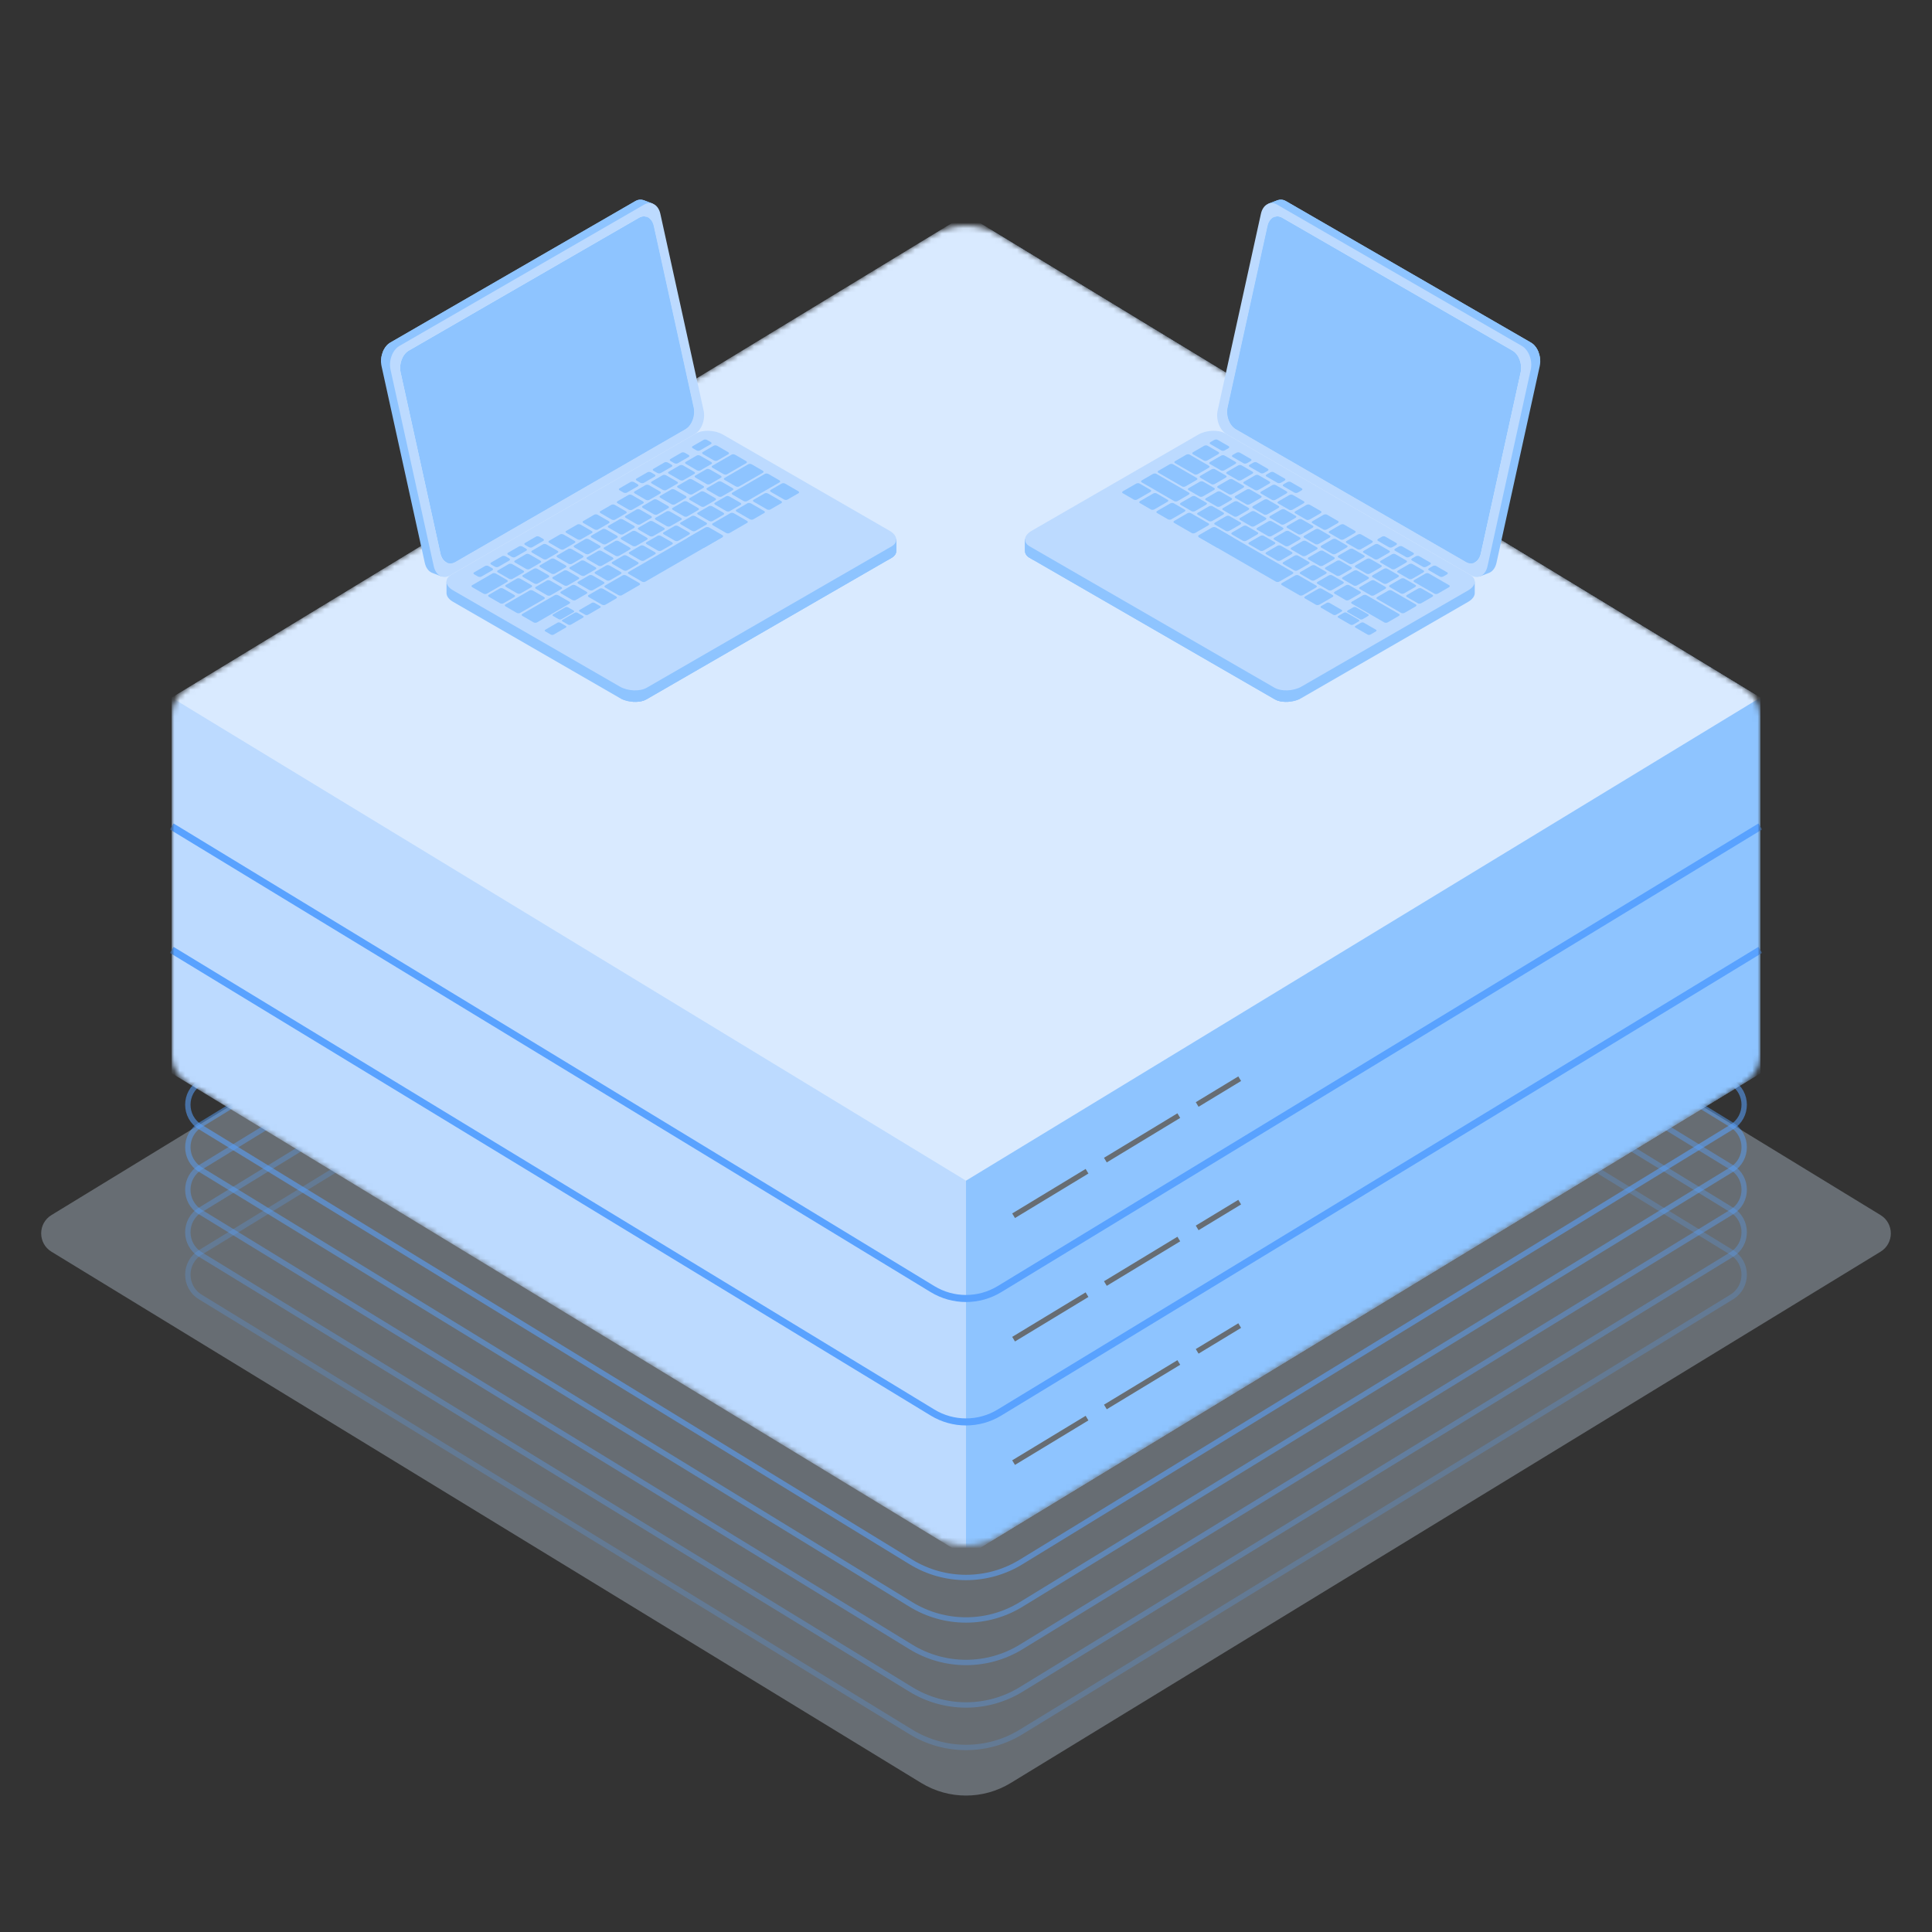 <svg width="360" height="360" viewBox="0 0 360 360" fill="none" xmlns="http://www.w3.org/2000/svg">
<rect x="0" y="0" width="360" height="360" fill="#333333" stroke="none"/>
<path d="M180 122.324L350.411 226.41C352.965 227.97 352.965 231.678 350.411 233.237L188.34 332.23C183.22 335.357 176.78 335.357 171.66 332.23L9.589 233.237C7.035 231.678 7.035 227.97 9.589 226.41L180 122.324Z" fill="#676D73"/>
<path opacity="0.56" d="M292.27 183.086L322.671 201.694C325.783 203.599 325.783 208.102 322.671 210.007L190.268 291.05C183.971 294.904 176.033 294.904 169.737 291.05L37.334 210.007C34.222 208.102 34.222 203.599 37.334 201.694L69.642 181.918" stroke="#59A2FF"/>
<path opacity="0.48" d="M292.27 191.004L322.671 209.612C325.783 211.517 325.783 216.02 322.671 217.925L190.268 298.968C183.971 302.822 176.033 302.822 169.737 298.968L37.334 217.925C34.222 216.02 34.222 211.517 37.334 209.612L69.642 189.836" stroke="#59A2FF"/>
<path opacity="0.4" d="M292.27 198.922L322.671 217.53C325.783 219.435 325.783 223.939 322.671 225.843L190.268 306.887C183.971 310.74 176.033 310.74 169.737 306.887L37.334 225.843C34.222 223.939 34.222 219.435 37.334 217.53L69.642 197.755" stroke="#59A2FF"/>
<path opacity="0.32" d="M292.27 206.84L322.671 225.449C325.783 227.353 325.783 231.857 322.671 233.762L190.268 314.805C183.971 318.659 176.033 318.659 169.737 314.805L37.334 233.762C34.222 231.857 34.222 227.353 37.334 225.449L69.642 205.673" stroke="#59A2FF"/>
<path opacity="0.24" d="M292.27 214.758L322.671 233.367C325.783 235.272 325.783 239.775 322.671 241.68L190.268 322.723C183.971 326.577 176.033 326.577 169.737 322.723L37.334 241.68C34.222 239.775 34.222 235.272 37.334 233.367L69.642 213.591" stroke="#59A2FF"/>
<mask id="mask0_12318_14027" style="mask-type:alpha" maskUnits="userSpaceOnUse" x="32" y="42" width="296" height="246">
<path d="M328 133.374C328 131.279 326.907 129.336 325.117 128.247L186.235 43.791C182.405 41.462 177.595 41.462 173.765 43.791L34.883 128.247C33.093 129.336 32 131.279 32 133.374V196.626C32 198.721 33.093 200.664 34.883 201.753L173.765 286.208C177.595 288.538 182.405 288.538 186.235 286.208L325.117 201.753C326.907 200.664 328 198.721 328 196.626V133.374Z" fill="#BCDAFF"/>
</mask>
<g mask="url(#mask0_12318_14027)">
<path d="M328 130L180 40L32 130V200L180 290L328 200V130Z" fill="#BCDAFF"/>
<path d="M328 130L180 40V290L328 200V130Z" fill="#8EC4FF"/>
<path d="M188.867 249.535L231 224" stroke="#676D73" stroke-dasharray="16 4"/>
<path d="M188.867 226.535L231 201" stroke="#676D73" stroke-dasharray="16 4"/>
<path d="M188.867 272.535L231 247" stroke="#676D73" stroke-dasharray="16 4"/>
<path d="M328 154L186.235 240.208C182.405 242.538 177.595 242.538 173.765 240.208L32 154" stroke="#59A2FF" stroke-width="1.314"/>
<path d="M328 177L186.235 263.208C182.405 265.538 177.595 265.538 173.765 263.208L32 177" stroke="#59A2FF" stroke-width="1.314"/>
<path d="M180 40L328 130L180 220L32 130L180 40Z" fill="#D9EAFF"/>
</g>
<path d="M285.242 63.815L239.634 37.483C239.105 37.178 238.566 37.131 238.089 37.294L238.092 37.289L238.009 37.32C238.002 37.323 237.996 37.325 237.989 37.328L236.34 37.958L237.82 38.682C237.813 38.71 237.805 38.735 237.799 38.763L229.74 75.411C229.369 77.103 230.113 79.079 231.404 79.823L275.914 105.522L275.755 107.408L277.557 106.71C278.162 106.428 278.647 105.787 278.847 104.875L286.905 68.228C287.277 66.535 286.532 64.56 285.243 63.815H285.242Z" fill="#8EC4FF"/>
<path d="M285.242 63.815L239.634 37.483C239.105 37.178 238.567 37.131 238.089 37.294L238.092 37.289L238.009 37.32C238.002 37.323 237.996 37.325 237.989 37.328L236.341 37.958L237.82 38.682C237.813 38.71 237.805 38.735 237.799 38.763L232.273 63.882L254.589 81.267L286.683 65.632C286.381 64.849 285.878 64.182 285.243 63.815H285.242Z" fill="#8EC4FF"/>
<path d="M283.524 69.013L286.996 67.535C287.059 66.191 286.503 64.801 285.589 64.059L280.094 66.37L283.524 69.013Z" fill="#8EC4FF"/>
<path d="M274.166 107.23L228.558 80.898C227.268 80.153 226.523 78.177 226.894 76.486L234.953 39.838C235.325 38.145 236.672 37.378 237.963 38.123L283.571 64.455C284.86 65.2 285.606 67.176 285.234 68.868L277.175 105.515C276.804 107.208 275.456 107.975 274.166 107.23Z" fill="#BCDAFF"/>
<path d="M273.177 104.714L230.283 79.962C229.103 79.28 228.421 77.472 228.761 75.924L236.189 42.148C236.529 40.599 237.762 39.896 238.943 40.578L281.836 65.33C283.017 66.012 283.698 67.82 283.358 69.368L275.931 103.144C275.59 104.693 274.357 105.396 273.177 104.714Z" fill="white"/>
<path d="M273.177 104.714L230.283 79.962C229.103 79.28 228.421 77.472 228.761 75.924L236.189 42.148C236.529 40.599 237.762 39.896 238.943 40.578L281.836 65.33C283.017 66.012 283.698 67.82 283.358 69.368L275.931 103.144C275.59 104.693 274.357 105.396 273.177 104.714Z" fill="#8EC4FF"/>
<path d="M273.55 104.562L230.657 79.81C229.476 79.129 228.796 77.321 229.135 75.772L236.562 41.996C236.734 41.212 237.136 40.648 237.643 40.367C236.963 40.542 236.401 41.179 236.189 42.148L228.761 75.924C228.421 77.472 229.103 79.281 230.283 79.962L273.177 104.714C273.759 105.05 274.354 105.047 274.849 104.773C274.442 104.879 273.993 104.818 273.55 104.562Z" fill="#8EC4FF"/>
<path d="M274.798 108.376L268.563 107.553L228.32 84.319C227.03 83.573 224.776 83.667 223.287 84.528L194.77 100.985L191 100.487V102.626H191.004C190.98 103.121 191.261 103.597 191.87 103.948L237.478 130.28C238.767 131.025 241.021 130.931 242.511 130.071L273.567 112.147C274.405 111.663 274.822 111.04 274.798 110.454V108.376Z" fill="#8EC4FF"/>
<path d="M244.56 93.695L241.701 92.044H210.267L194.77 100.986L191 100.488V102.627H191.004C190.98 103.122 191.261 103.598 191.87 103.949L237.478 130.281C238.159 130.675 239.111 130.831 240.075 130.768L244.56 93.696V93.695Z" fill="#8EC4FF"/>
<path d="M192.672 100.708L191 100.487V102.626H191.004C190.98 103.121 191.261 103.597 191.87 103.948L192.674 104.412V100.708H192.672Z" fill="#8EC4FF"/>
<path d="M237.938 130.493C239.161 130.957 240.909 130.856 242.215 130.227V125.456H237.938V130.493Z" fill="#8EC4FF"/>
<path d="M237.479 128.143L191.871 101.811C190.581 101.066 190.743 99.765 192.232 98.906L223.288 80.982C224.777 80.121 227.031 80.028 228.321 80.773L273.929 107.104C275.219 107.85 275.057 109.151 273.568 110.01L242.512 127.934C241.023 128.794 238.769 128.887 237.479 128.143Z" fill="#BCDAFF"/>
<path d="M211.271 93.094L209.208 91.902C209.042 91.806 209.062 91.64 209.254 91.529L211.69 90.123C211.881 90.013 212.171 90.001 212.337 90.097L214.4 91.288C214.566 91.384 214.545 91.551 214.353 91.662L211.917 93.068C211.727 93.178 211.437 93.19 211.271 93.095V93.094Z" fill="#8EC4FF"/>
<path d="M214.458 94.934L212.395 93.743C212.229 93.647 212.25 93.48 212.441 93.369L214.877 91.963C215.068 91.853 215.358 91.841 215.524 91.937L217.587 93.128C217.753 93.224 217.732 93.391 217.541 93.502L215.105 94.908C214.914 95.018 214.624 95.03 214.458 94.935V94.934Z" fill="#8EC4FF"/>
<path d="M217.646 96.774L215.582 95.582C215.417 95.487 215.438 95.32 215.629 95.209L218.065 93.803C218.256 93.693 218.546 93.681 218.711 93.777L220.775 94.968C220.94 95.064 220.919 95.231 220.728 95.342L218.292 96.748C218.101 96.858 217.811 96.87 217.646 96.775V96.774Z" fill="#8EC4FF"/>
<path d="M222.05 95.254L219.987 94.063C219.821 93.967 219.842 93.8 220.033 93.689L222.077 92.508C222.268 92.398 222.558 92.386 222.724 92.481L224.787 93.673C224.953 93.769 224.931 93.935 224.741 94.046L222.696 95.226C222.506 95.336 222.216 95.348 222.05 95.253V95.254Z" fill="#8EC4FF"/>
<path d="M225.239 97.094L223.176 95.903C223.01 95.807 223.032 95.64 223.223 95.529L225.267 94.348C225.458 94.238 225.747 94.226 225.913 94.321L227.976 95.513C228.142 95.609 228.121 95.775 227.93 95.886L225.886 97.066C225.695 97.176 225.405 97.188 225.239 97.094V97.094Z" fill="#8EC4FF"/>
<path d="M228.425 98.934L226.362 97.743C226.196 97.647 226.217 97.48 226.408 97.369L228.452 96.188C228.643 96.078 228.933 96.066 229.099 96.161L231.162 97.353C231.328 97.449 231.306 97.615 231.116 97.726L229.071 98.906C228.881 99.016 228.591 99.028 228.425 98.933V98.934Z" fill="#8EC4FF"/>
<path d="M231.612 100.774L229.549 99.582C229.383 99.486 229.404 99.319 229.595 99.208L231.64 98.028C231.83 97.918 232.12 97.905 232.286 98L234.349 99.192C234.515 99.288 234.495 99.455 234.303 99.565L232.258 100.745C232.067 100.856 231.777 100.868 231.611 100.773L231.612 100.774Z" fill="#8EC4FF"/>
<path d="M234.798 102.614L232.735 101.422C232.569 101.326 232.59 101.159 232.781 101.048L234.825 99.868C235.016 99.758 235.306 99.746 235.472 99.84L237.535 101.032C237.701 101.128 237.68 101.295 237.489 101.405L235.444 102.586C235.254 102.696 234.964 102.708 234.798 102.613V102.614Z" fill="#8EC4FF"/>
<path d="M237.988 104.454L235.924 103.263C235.759 103.167 235.78 103 235.971 102.89L238.015 101.709C238.206 101.599 238.496 101.587 238.661 101.682L240.725 102.874C240.89 102.97 240.869 103.136 240.678 103.247L238.634 104.427C238.443 104.537 238.153 104.549 237.988 104.454Z" fill="#8EC4FF"/>
<path d="M241.175 106.294L239.112 105.102C238.946 105.006 238.967 104.839 239.158 104.729L241.202 103.548C241.393 103.438 241.683 103.426 241.849 103.521L243.912 104.713C244.078 104.809 244.056 104.976 243.866 105.086L241.821 106.266C241.631 106.376 241.341 106.389 241.175 106.294Z" fill="#8EC4FF"/>
<path d="M244.361 108.134L242.297 106.942C242.132 106.846 242.153 106.679 242.344 106.569L244.388 105.389C244.579 105.279 244.869 105.267 245.034 105.361L247.098 106.553C247.263 106.649 247.242 106.816 247.051 106.926L245.007 108.107C244.816 108.217 244.526 108.229 244.361 108.134Z" fill="#8EC4FF"/>
<path d="M247.55 109.974L245.487 108.782C245.321 108.686 245.342 108.519 245.533 108.409L247.578 107.229C247.769 107.119 248.059 107.106 248.225 107.201L250.288 108.393C250.454 108.489 250.432 108.656 250.242 108.767L248.196 109.948C248.006 110.058 247.716 110.07 247.55 109.975V109.974Z" fill="#8EC4FF"/>
<path d="M250.736 111.814L248.673 110.622C248.507 110.526 248.527 110.359 248.719 110.249L250.763 109.069C250.954 108.959 251.244 108.946 251.41 109.041L253.473 110.233C253.639 110.329 253.617 110.496 253.426 110.607L251.382 111.787C251.191 111.898 250.902 111.91 250.736 111.815V111.814Z" fill="#8EC4FF"/>
<path d="M226.743 94.384L224.68 93.192C224.514 93.096 224.536 92.929 224.726 92.819L226.771 91.639C226.962 91.529 227.251 91.516 227.417 91.611L229.48 92.803C229.646 92.899 229.625 93.066 229.434 93.177L227.39 94.358C227.199 94.468 226.909 94.48 226.743 94.384Z" fill="#8EC4FF"/>
<path d="M223.517 92.516L221.453 91.325C221.288 91.229 221.309 91.062 221.5 90.951L223.544 89.77C223.735 89.66 224.025 89.648 224.19 89.743L226.254 90.935C226.419 91.031 226.398 91.197 226.207 91.308L224.163 92.488C223.972 92.598 223.682 92.61 223.517 92.515V92.516Z" fill="#8EC4FF"/>
<path d="M220.274 90.646L215.83 88.08C215.665 87.984 215.686 87.817 215.877 87.707L217.921 86.527C218.112 86.417 218.402 86.404 218.567 86.499L223.012 89.066C223.178 89.162 223.157 89.328 222.966 89.438L220.922 90.619C220.731 90.729 220.441 90.741 220.275 90.646H220.274Z" fill="#8EC4FF"/>
<path d="M222.539 88.371L218.932 86.289C218.766 86.193 218.788 86.026 218.978 85.916L221.023 84.736C221.213 84.626 221.503 84.613 221.669 84.708L225.276 86.791C225.441 86.887 225.42 87.053 225.229 87.165L223.185 88.345C222.994 88.455 222.704 88.468 222.539 88.373V88.371Z" fill="#8EC4FF"/>
<path d="M229.931 96.223L227.868 95.031C227.702 94.935 227.723 94.769 227.914 94.659L229.958 93.478C230.149 93.368 230.439 93.356 230.605 93.451L232.668 94.642C232.834 94.738 232.812 94.905 232.621 95.016L230.577 96.197C230.386 96.307 230.097 96.319 229.931 96.223Z" fill="#8EC4FF"/>
<path d="M233.122 98.063L231.059 96.871C230.893 96.775 230.915 96.609 231.105 96.499L233.15 95.318C233.34 95.208 233.63 95.196 233.796 95.292L235.859 96.483C236.025 96.579 236.004 96.746 235.813 96.857L233.769 98.038C233.578 98.148 233.288 98.16 233.122 98.064V98.063Z" fill="#8EC4FF"/>
<path d="M236.306 99.903L234.243 98.712C234.077 98.616 234.098 98.449 234.289 98.339L236.333 97.158C236.524 97.048 236.814 97.036 236.98 97.132L239.043 98.324C239.209 98.42 239.187 98.586 238.996 98.698L236.952 99.878C236.761 99.988 236.472 100 236.306 99.904V99.903Z" fill="#8EC4FF"/>
<path d="M239.493 101.744L237.43 100.552C237.264 100.456 237.286 100.289 237.476 100.178L239.521 98.997C239.712 98.887 240.001 98.875 240.167 98.971L242.23 100.163C242.396 100.259 242.375 100.426 242.184 100.536L240.14 101.716C239.949 101.826 239.659 101.838 239.493 101.743V101.744Z" fill="#8EC4FF"/>
<path d="M242.679 103.582L240.616 102.391C240.45 102.295 240.471 102.128 240.662 102.017L242.706 100.836C242.897 100.726 243.187 100.714 243.353 100.81L245.416 102.002C245.582 102.098 245.56 102.264 245.369 102.374L243.324 103.555C243.133 103.665 242.844 103.677 242.678 103.581L242.679 103.582Z" fill="#8EC4FF"/>
<path d="M245.868 105.423L243.805 104.231C243.639 104.135 243.661 103.968 243.851 103.857L245.896 102.677C246.087 102.567 246.376 102.554 246.542 102.65L248.605 103.842C248.771 103.938 248.75 104.105 248.559 104.215L246.515 105.395C246.324 105.506 246.034 105.518 245.868 105.422V105.423Z" fill="#8EC4FF"/>
<path d="M249.056 107.263L246.993 106.071C246.827 105.975 246.847 105.808 247.039 105.697L249.084 104.517C249.274 104.407 249.564 104.394 249.73 104.49L251.793 105.682C251.959 105.778 251.938 105.945 251.747 106.055L249.703 107.235C249.512 107.346 249.222 107.358 249.056 107.263Z" fill="#8EC4FF"/>
<path d="M252.241 109.102L250.178 107.91C250.012 107.814 250.034 107.648 250.225 107.537L252.269 106.356C252.46 106.246 252.749 106.234 252.915 106.329L254.978 107.52C255.144 107.616 255.123 107.783 254.932 107.893L252.888 109.074C252.697 109.184 252.407 109.196 252.241 109.101V109.102Z" fill="#8EC4FF"/>
<path d="M255.431 110.942L253.368 109.75C253.202 109.654 253.223 109.488 253.414 109.377L255.458 108.196C255.649 108.086 255.939 108.074 256.105 108.169L258.168 109.361C258.334 109.457 258.312 109.623 258.121 109.733L256.077 110.914C255.886 111.024 255.597 111.036 255.431 110.941V110.942Z" fill="#8EC4FF"/>
<path d="M261.091 114.213L256.588 111.613C256.423 111.518 256.444 111.351 256.635 111.24L258.679 110.059C258.87 109.949 259.16 109.937 259.325 110.032L263.828 112.631C263.993 112.727 263.972 112.894 263.781 113.004L261.737 114.185C261.546 114.295 261.256 114.307 261.091 114.212V114.213Z" fill="#8EC4FF"/>
<path d="M267.297 110.631L263.497 108.437C263.331 108.341 263.351 108.175 263.543 108.064L265.587 106.883C265.778 106.773 266.068 106.761 266.234 106.856L270.034 109.049C270.2 109.145 270.179 109.312 269.988 109.422L267.944 110.603C267.753 110.713 267.463 110.725 267.297 110.63V110.631Z" fill="#8EC4FF"/>
<path d="M235.517 95.863L233.453 94.672C233.288 94.576 233.309 94.409 233.5 94.299L235.544 93.118C235.735 93.008 236.025 92.996 236.19 93.091L238.254 94.283C238.419 94.379 238.398 94.545 238.207 94.656L236.163 95.837C235.972 95.947 235.682 95.959 235.517 95.863Z" fill="#8EC4FF"/>
<path d="M232.245 93.978L230.182 92.786C230.016 92.69 230.038 92.524 230.228 92.413L232.274 91.233C232.465 91.123 232.754 91.111 232.92 91.206L234.983 92.397C235.149 92.493 235.128 92.66 234.937 92.771L232.893 93.952C232.702 94.062 232.412 94.074 232.246 93.979L232.245 93.978Z" fill="#8EC4FF"/>
<path d="M228.982 92.092L226.918 90.9C226.753 90.804 226.774 90.638 226.965 90.528L229.009 89.347C229.2 89.237 229.49 89.225 229.655 89.32L231.719 90.511C231.884 90.607 231.863 90.774 231.672 90.884L229.628 92.065C229.437 92.175 229.147 92.187 228.982 92.092Z" fill="#8EC4FF"/>
<path d="M225.716 90.207L223.653 89.015C223.487 88.919 223.508 88.752 223.699 88.641L225.744 87.461C225.935 87.351 226.224 87.338 226.39 87.433L228.453 88.625C228.619 88.721 228.598 88.888 228.407 88.998L226.363 90.178C226.172 90.289 225.882 90.301 225.716 90.206V90.207Z" fill="#8EC4FF"/>
<path d="M238.707 97.704L236.643 96.512C236.478 96.416 236.499 96.249 236.69 96.139L238.734 94.959C238.925 94.848 239.215 94.836 239.38 94.932L241.444 96.124C241.609 96.22 241.588 96.387 241.397 96.498L239.353 97.678C239.162 97.788 238.872 97.8 238.707 97.705V97.704Z" fill="#8EC4FF"/>
<path d="M241.892 99.543L239.828 98.351C239.663 98.255 239.684 98.088 239.875 97.978L241.919 96.798C242.11 96.688 242.4 96.675 242.565 96.771L244.629 97.963C244.794 98.059 244.774 98.226 244.582 98.337L242.538 99.517C242.347 99.628 242.057 99.64 241.892 99.544V99.543Z" fill="#8EC4FF"/>
<path d="M245.07 101.383L243.006 100.191C242.841 100.095 242.862 99.929 243.053 99.817L245.098 98.637C245.289 98.527 245.579 98.515 245.744 98.611L247.808 99.802C247.973 99.898 247.952 100.065 247.761 100.175L245.716 101.356C245.525 101.466 245.235 101.478 245.07 101.382V101.383Z" fill="#8EC4FF"/>
<path d="M248.259 103.223L246.196 102.031C246.03 101.935 246.051 101.769 246.242 101.658L248.286 100.477C248.477 100.367 248.767 100.355 248.933 100.451L250.996 101.643C251.162 101.738 251.14 101.905 250.95 102.015L248.905 103.196C248.714 103.306 248.425 103.318 248.259 103.222V103.223Z" fill="#8EC4FF"/>
<path d="M251.447 105.063L249.383 103.871C249.218 103.775 249.239 103.609 249.43 103.498L251.474 102.317C251.665 102.207 251.955 102.195 252.12 102.291L254.184 103.483C254.349 103.578 254.328 103.745 254.137 103.855L252.093 105.036C251.902 105.146 251.612 105.158 251.447 105.062V105.063Z" fill="#8EC4FF"/>
<path d="M254.632 106.902L252.569 105.711C252.403 105.615 252.424 105.448 252.615 105.337L254.659 104.156C254.85 104.046 255.14 104.034 255.306 104.13L257.369 105.322C257.535 105.418 257.513 105.584 257.323 105.694L255.278 106.875C255.088 106.985 254.798 106.997 254.632 106.902Z" fill="#8EC4FF"/>
<path d="M257.822 108.742L255.758 107.551C255.593 107.455 255.614 107.288 255.805 107.177L257.849 105.996C258.04 105.886 258.33 105.874 258.495 105.969L260.559 107.161C260.724 107.257 260.703 107.423 260.512 107.534L258.468 108.714C258.277 108.824 257.987 108.836 257.822 108.741V108.742Z" fill="#8EC4FF"/>
<path d="M261.009 110.583L258.946 109.391C258.78 109.295 258.801 109.128 258.992 109.017L261.038 107.836C261.229 107.726 261.518 107.714 261.684 107.809L263.747 109.001C263.913 109.097 263.892 109.264 263.701 109.374L261.657 110.554C261.466 110.664 261.176 110.676 261.01 110.582L261.009 110.583Z" fill="#8EC4FF"/>
<path d="M264.195 112.422L262.131 111.23C261.966 111.134 261.987 110.967 262.178 110.856L264.222 109.676C264.413 109.566 264.703 109.553 264.868 109.648L266.932 110.84C267.097 110.936 267.076 111.103 266.885 111.213L264.841 112.394C264.65 112.504 264.36 112.516 264.195 112.421V112.422Z" fill="#8EC4FF"/>
<path d="M233.841 91.312L231.778 90.121C231.612 90.025 231.633 89.858 231.824 89.747L233.868 88.566C234.059 88.456 234.349 88.444 234.515 88.539L236.578 89.731C236.744 89.827 236.722 89.993 236.532 90.104L234.487 91.284C234.297 91.394 234.007 91.406 233.841 91.311V91.312Z" fill="#8EC4FF"/>
<path d="M230.667 89.481L228.604 88.29C228.438 88.194 228.459 88.027 228.65 87.916L230.694 86.735C230.885 86.625 231.175 86.613 231.341 86.709L233.404 87.901C233.57 87.997 233.549 88.163 233.358 88.273L231.314 89.454C231.123 89.564 230.833 89.576 230.667 89.481Z" fill="#8EC4FF"/>
<path d="M227.5 87.651L225.436 86.46C225.271 86.364 225.291 86.197 225.483 86.087L227.528 84.906C227.719 84.796 228.009 84.784 228.174 84.88L230.238 86.072C230.403 86.168 230.382 86.334 230.191 86.445L228.146 87.626C227.955 87.736 227.665 87.748 227.5 87.652V87.651Z" fill="#8EC4FF"/>
<path d="M224.329 85.82L222.266 84.628C222.1 84.532 222.122 84.366 222.312 84.256L224.357 83.075C224.547 82.965 224.837 82.953 225.003 83.048L227.066 84.24C227.232 84.335 227.211 84.502 227.02 84.613L224.976 85.794C224.785 85.904 224.495 85.916 224.329 85.821V85.82Z" fill="#8EC4FF"/>
<path d="M227.583 83.938L225.52 82.746C225.354 82.65 225.375 82.483 225.566 82.373L226.242 81.984C226.433 81.873 226.723 81.861 226.888 81.957L228.952 83.149C229.117 83.245 229.096 83.412 228.905 83.523L228.23 83.912C228.039 84.023 227.749 84.035 227.583 83.94V83.938Z" fill="#8EC4FF"/>
<path d="M231.722 86.327L229.659 85.135C229.493 85.04 229.514 84.873 229.705 84.763L230.381 84.373C230.572 84.263 230.861 84.251 231.027 84.347L233.09 85.538C233.256 85.634 233.235 85.801 233.044 85.912L232.368 86.302C232.177 86.412 231.888 86.424 231.722 86.329V86.327Z" fill="#8EC4FF"/>
<path d="M234.886 88.15L232.823 86.959C232.657 86.863 232.678 86.696 232.869 86.586L233.545 86.196C233.736 86.086 234.025 86.074 234.191 86.169L236.254 87.361C236.42 87.457 236.399 87.623 236.208 87.733L235.532 88.123C235.341 88.233 235.052 88.245 234.886 88.149V88.15Z" fill="#8EC4FF"/>
<path d="M238.038 89.973L235.975 88.781C235.809 88.686 235.831 88.519 236.021 88.409L236.697 88.019C236.888 87.909 237.178 87.897 237.343 87.993L239.407 89.184C239.572 89.28 239.551 89.447 239.36 89.558L238.685 89.948C238.494 90.058 238.204 90.07 238.038 89.975V89.973Z" fill="#8EC4FF"/>
<path d="M241.201 91.796L239.137 90.604C238.972 90.508 238.992 90.342 239.184 90.231L239.86 89.841C240.05 89.731 240.34 89.719 240.506 89.814L242.569 91.005C242.735 91.101 242.714 91.268 242.523 91.378L241.847 91.768C241.656 91.878 241.366 91.89 241.201 91.794V91.796Z" fill="#8EC4FF"/>
<path d="M258.823 101.975L256.76 100.783C256.594 100.687 256.616 100.52 256.807 100.409L257.482 100.019C257.673 99.909 257.963 99.897 258.129 99.992L260.192 101.184C260.358 101.28 260.336 101.447 260.146 101.557L259.47 101.946C259.279 102.057 258.989 102.069 258.823 101.973V101.975Z" fill="#8EC4FF"/>
<path d="M261.988 103.798L259.924 102.606C259.759 102.51 259.78 102.343 259.971 102.233L260.646 101.843C260.837 101.733 261.127 101.721 261.293 101.817L263.356 103.009C263.522 103.105 263.5 103.271 263.31 103.382L262.634 103.771C262.443 103.881 262.153 103.894 261.988 103.799V103.798Z" fill="#8EC4FF"/>
<path d="M265.14 105.621L263.077 104.429C262.911 104.333 262.932 104.166 263.123 104.055L263.799 103.665C263.99 103.555 264.279 103.543 264.445 103.638L266.508 104.83C266.674 104.926 266.653 105.093 266.462 105.204L265.786 105.593C265.595 105.704 265.306 105.716 265.14 105.621Z" fill="#8EC4FF"/>
<path d="M268.298 107.444L266.235 106.252C266.069 106.156 266.09 105.989 266.281 105.879L266.957 105.489C267.148 105.379 267.438 105.367 267.603 105.463L269.667 106.655C269.832 106.751 269.811 106.917 269.62 107.028L268.944 107.417C268.754 107.527 268.464 107.54 268.298 107.445V107.444Z" fill="#8EC4FF"/>
<path d="M237.027 93.153L234.963 91.961C234.798 91.865 234.819 91.698 235.01 91.587L237.054 90.407C237.245 90.297 237.535 90.285 237.7 90.379L239.764 91.571C239.929 91.667 239.908 91.834 239.717 91.944L237.673 93.125C237.482 93.235 237.192 93.247 237.027 93.152V93.153Z" fill="#8EC4FF"/>
<path d="M240.214 94.992L238.151 93.8C237.985 93.704 238.006 93.538 238.197 93.428L240.242 92.247C240.433 92.137 240.723 92.125 240.889 92.22L242.952 93.412C243.118 93.507 243.097 93.674 242.906 93.784L240.86 94.965C240.67 95.075 240.38 95.087 240.214 94.992Z" fill="#8EC4FF"/>
<path d="M243.394 96.832L241.33 95.64C241.165 95.544 241.186 95.378 241.377 95.268L243.421 94.087C243.612 93.977 243.902 93.965 244.067 94.06L246.131 95.251C246.296 95.347 246.275 95.514 246.084 95.624L244.04 96.805C243.849 96.915 243.559 96.927 243.394 96.832Z" fill="#8EC4FF"/>
<path d="M246.589 98.672L244.526 97.48C244.36 97.384 244.381 97.218 244.572 97.108L246.616 95.927C246.807 95.817 247.097 95.805 247.263 95.9L249.326 97.091C249.492 97.187 249.471 97.354 249.28 97.465L247.235 98.646C247.045 98.756 246.755 98.768 246.589 98.673V98.672Z" fill="#8EC4FF"/>
<path d="M249.767 100.512L247.704 99.321C247.538 99.225 247.558 99.058 247.75 98.948L249.794 97.767C249.985 97.657 250.275 97.645 250.441 97.74L252.504 98.932C252.67 99.028 252.649 99.195 252.458 99.305L250.414 100.486C250.223 100.596 249.933 100.608 249.767 100.513V100.512Z" fill="#8EC4FF"/>
<path d="M252.956 102.352L250.893 101.16C250.727 101.064 250.748 100.897 250.939 100.787L252.984 99.607C253.174 99.496 253.464 99.484 253.63 99.579L255.693 100.771C255.859 100.867 255.838 101.034 255.647 101.145L253.603 102.325C253.412 102.436 253.122 102.448 252.956 102.353V102.352Z" fill="#8EC4FF"/>
<path d="M256.142 104.192L254.078 103C253.913 102.904 253.934 102.737 254.125 102.627L256.17 101.447C256.361 101.336 256.651 101.324 256.816 101.419L258.88 102.611C259.045 102.707 259.024 102.874 258.833 102.985L256.788 104.165C256.597 104.275 256.307 104.288 256.142 104.193V104.192Z" fill="#8EC4FF"/>
<path d="M259.329 106.032L257.266 104.84C257.1 104.744 257.122 104.577 257.312 104.467L259.357 103.287C259.547 103.177 259.837 103.164 260.003 103.259L262.066 104.451C262.232 104.547 262.211 104.714 262.02 104.825L259.976 106.005C259.785 106.116 259.495 106.128 259.329 106.033V106.032Z" fill="#8EC4FF"/>
<path d="M262.515 107.872L260.452 106.68C260.286 106.584 260.307 106.417 260.498 106.307L262.542 105.127C262.733 105.017 263.023 105.004 263.189 105.099L265.252 106.291C265.418 106.387 265.396 106.554 265.205 106.665L263.161 107.845C262.97 107.956 262.68 107.968 262.515 107.873V107.872Z" fill="#8EC4FF"/>
<path d="M218.808 93.38L212.731 89.871C212.566 89.775 212.586 89.609 212.778 89.499L214.822 88.318C215.013 88.208 215.303 88.196 215.468 88.291L221.545 91.799C221.711 91.895 221.69 92.062 221.499 92.173L219.454 93.354C219.264 93.464 218.974 93.476 218.808 93.38Z" fill="#8EC4FF"/>
<path d="M257.952 115.983L251.875 112.475C251.71 112.379 251.731 112.212 251.922 112.102L253.966 110.921C254.157 110.811 254.447 110.799 254.612 110.894L260.689 114.403C260.855 114.499 260.834 114.665 260.643 114.775L258.598 115.956C258.407 116.066 258.117 116.078 257.951 115.983H257.952Z" fill="#8EC4FF"/>
<path d="M245.21 112.689L243.147 111.498C242.981 111.402 243.002 111.235 243.193 111.124L245.629 109.718C245.82 109.608 246.11 109.596 246.276 109.692L248.339 110.884C248.505 110.979 248.483 111.146 248.293 111.257L245.857 112.663C245.666 112.773 245.376 112.785 245.21 112.69V112.689Z" fill="#8EC4FF"/>
<path d="M222.07 99.328L218.77 97.422C218.604 97.326 218.625 97.159 218.816 97.049L221.252 95.643C221.443 95.533 221.733 95.521 221.899 95.617L225.199 97.523C225.365 97.619 225.344 97.785 225.153 97.897L222.717 99.302C222.526 99.412 222.236 99.425 222.07 99.33V99.328Z" fill="#8EC4FF"/>
<path d="M242.135 110.916L238.834 109.01C238.669 108.914 238.69 108.748 238.881 108.638L241.317 107.232C241.508 107.122 241.798 107.109 241.963 107.205L245.264 109.111C245.429 109.207 245.408 109.374 245.217 109.485L242.781 110.891C242.59 111.001 242.301 111.013 242.135 110.918V110.916Z" fill="#8EC4FF"/>
<path d="M226.664 101.983L223.364 100.077C223.198 99.981 223.219 99.814 223.41 99.704L225.846 98.298C226.037 98.188 226.327 98.176 226.492 98.272L229.793 100.178C229.959 100.274 229.937 100.441 229.747 100.552L227.311 101.957C227.12 102.068 226.83 102.08 226.664 101.985V101.983Z" fill="#8EC4FF"/>
<path d="M226.515 98.283L240.863 106.567C241.041 106.67 241.041 106.836 240.863 106.939L238.38 108.374C238.202 108.477 237.913 108.477 237.735 108.374L223.387 100.09L226.516 98.284L226.515 98.283Z" fill="#8EC4FF"/>
<path d="M254.113 116.025L256.412 117.352C256.547 117.431 256.531 117.568 256.374 117.658L255.378 118.234C255.221 118.325 254.984 118.334 254.848 118.256L252.549 116.929C252.413 116.85 252.43 116.714 252.587 116.623L253.584 116.048C253.741 115.957 253.978 115.948 254.114 116.025H254.113Z" fill="#8EC4FF"/>
<path d="M250.903 114.17L253.202 115.497C253.337 115.576 253.321 115.712 253.163 115.803L252.167 116.379C252.01 116.469 251.773 116.479 251.636 116.401L249.338 115.074C249.202 114.995 249.219 114.859 249.376 114.768L250.373 114.192C250.529 114.101 250.767 114.092 250.903 114.17Z" fill="#8EC4FF"/>
<path d="M247.716 112.33L250.014 113.657C250.15 113.736 250.133 113.872 249.976 113.963L248.979 114.539C248.823 114.629 248.585 114.639 248.449 114.561L246.15 113.234C246.015 113.155 246.031 113.019 246.189 112.928L247.184 112.352C247.341 112.261 247.578 112.252 247.715 112.33H247.716Z" fill="#8EC4FF"/>
<path d="M252.659 113.154L254.957 114.481C255.093 114.56 255.077 114.696 254.919 114.787L253.922 115.363C253.766 115.454 253.528 115.463 253.392 115.385L251.093 114.058C250.958 113.979 250.974 113.843 251.132 113.752L252.129 113.176C252.285 113.085 252.522 113.076 252.659 113.154Z" fill="#8EC4FF"/>
<path d="M72.758 63.815L118.366 37.483C118.895 37.178 119.434 37.131 119.911 37.294L119.908 37.289L119.991 37.32C119.998 37.323 120.004 37.325 120.011 37.328L121.66 37.958L120.18 38.682C120.187 38.71 120.195 38.735 120.201 38.763L128.26 75.411C128.631 77.103 127.887 79.079 126.596 79.823L82.086 105.522L82.245 107.408L80.443 106.71C79.838 106.428 79.353 105.787 79.153 104.875L71.095 68.228C70.723 66.535 71.468 64.56 72.757 63.815H72.758Z" fill="#8EC4FF"/>
<path d="M72.758 63.815L118.366 37.483C118.895 37.178 119.433 37.131 119.911 37.294L119.908 37.289L119.991 37.32C119.998 37.323 120.004 37.325 120.011 37.328L121.659 37.958L120.18 38.682C120.187 38.71 120.195 38.735 120.201 38.763L125.727 63.882L103.411 81.267L71.317 65.632C71.619 64.849 72.122 64.182 72.757 63.815H72.758Z" fill="#8EC4FF"/>
<path d="M74.476 69.013L71.004 67.535C70.941 66.191 71.497 64.801 72.411 64.059L77.906 66.37L74.476 69.013Z" fill="#8EC4FF"/>
<path d="M83.834 107.23L129.442 80.898C130.732 80.153 131.477 78.177 131.106 76.486L123.047 39.838C122.675 38.145 121.328 37.378 120.037 38.123L74.43 64.455C73.14 65.2 72.394 67.176 72.766 68.868L80.825 105.515C81.196 107.208 82.543 107.975 83.834 107.23Z" fill="#BCDAFF"/>
<path d="M84.823 104.714L127.717 79.962C128.897 79.28 129.579 77.472 129.239 75.924L121.811 42.148C121.471 40.599 120.238 39.896 119.057 40.578L76.164 65.33C74.983 66.012 74.302 67.82 74.642 69.368L82.069 103.144C82.41 104.693 83.643 105.396 84.823 104.714Z" fill="white"/>
<path d="M84.823 104.714L127.717 79.962C128.897 79.28 129.579 77.472 129.239 75.924L121.811 42.148C121.471 40.599 120.238 39.896 119.057 40.578L76.164 65.33C74.983 66.012 74.302 67.82 74.642 69.368L82.069 103.144C82.41 104.693 83.643 105.396 84.823 104.714Z" fill="#8EC4FF"/>
<path d="M84.45 104.562L127.343 79.81C128.524 79.129 129.204 77.321 128.865 75.772L121.438 41.996C121.266 41.212 120.864 40.648 120.357 40.367C121.037 40.542 121.599 41.179 121.811 42.148L129.239 75.924C129.579 77.472 128.897 79.281 127.717 79.962L84.823 104.714C84.241 105.05 83.646 105.047 83.151 104.773C83.558 104.879 84.007 104.818 84.45 104.562Z" fill="#8EC4FF"/>
<path d="M83.202 108.376L89.437 107.553L129.68 84.319C130.97 83.573 133.224 83.667 134.713 84.528L163.23 100.985L167 100.487V102.626H166.996C167.02 103.121 166.739 103.597 166.13 103.948L120.522 130.28C119.233 131.025 116.979 130.931 115.489 130.071L84.433 112.147C83.595 111.663 83.178 111.04 83.202 110.454V108.376Z" fill="#8EC4FF"/>
<path d="M113.44 93.695L116.299 92.044H147.733L163.23 100.986L167 100.488V102.627H166.996C167.02 103.122 166.739 103.598 166.13 103.949L120.522 130.281C119.841 130.675 118.889 130.831 117.925 130.768L113.44 93.696V93.695Z" fill="#8EC4FF"/>
<path d="M165.328 100.708L167 100.487V102.626H166.996C167.02 103.121 166.739 103.597 166.13 103.948L165.326 104.412V100.708H165.328Z" fill="#8EC4FF"/>
<path d="M120.062 130.493C118.839 130.957 117.091 130.856 115.785 130.227V125.456H120.062V130.493Z" fill="#8EC4FF"/>
<path d="M120.521 128.143L166.129 101.811C167.419 101.066 167.257 99.765 165.768 98.906L134.712 80.982C133.223 80.121 130.969 80.028 129.679 80.773L84.071 107.104C82.781 107.85 82.943 109.151 84.432 110.01L115.488 127.934C116.977 128.794 119.231 128.887 120.521 128.143Z" fill="#BCDAFF"/>
<path d="M146.729 93.094L148.792 91.902C148.958 91.806 148.938 91.64 148.746 91.529L146.31 90.123C146.119 90.013 145.829 90.001 145.663 90.097L143.6 91.288C143.434 91.384 143.455 91.551 143.647 91.662L146.083 93.068C146.273 93.178 146.563 93.19 146.729 93.095V93.094Z" fill="#8EC4FF"/>
<path d="M143.542 94.934L145.605 93.743C145.771 93.647 145.75 93.48 145.559 93.369L143.123 91.963C142.932 91.853 142.642 91.841 142.476 91.937L140.413 93.128C140.247 93.224 140.268 93.391 140.459 93.502L142.895 94.908C143.086 95.018 143.376 95.03 143.542 94.935V94.934Z" fill="#8EC4FF"/>
<path d="M140.354 96.774L142.418 95.582C142.583 95.487 142.562 95.32 142.371 95.209L139.935 93.803C139.744 93.693 139.454 93.681 139.289 93.777L137.225 94.968C137.06 95.064 137.081 95.231 137.272 95.342L139.708 96.748C139.899 96.858 140.189 96.87 140.354 96.775V96.774Z" fill="#8EC4FF"/>
<path d="M135.95 95.254L138.013 94.063C138.179 93.967 138.158 93.8 137.967 93.689L135.923 92.508C135.732 92.398 135.442 92.386 135.276 92.481L133.213 93.673C133.047 93.769 133.069 93.935 133.259 94.046L135.304 95.226C135.494 95.336 135.784 95.348 135.95 95.253V95.254Z" fill="#8EC4FF"/>
<path d="M132.761 97.094L134.824 95.903C134.99 95.807 134.968 95.64 134.777 95.529L132.733 94.348C132.542 94.238 132.253 94.226 132.087 94.321L130.024 95.513C129.858 95.609 129.879 95.775 130.07 95.886L132.114 97.066C132.305 97.176 132.595 97.188 132.761 97.094V97.094Z" fill="#8EC4FF"/>
<path d="M129.575 98.934L131.638 97.743C131.804 97.647 131.783 97.48 131.592 97.369L129.548 96.188C129.357 96.078 129.067 96.066 128.901 96.161L126.838 97.353C126.672 97.449 126.694 97.615 126.884 97.726L128.929 98.906C129.119 99.016 129.409 99.028 129.575 98.933V98.934Z" fill="#8EC4FF"/>
<path d="M126.388 100.774L128.451 99.582C128.617 99.486 128.596 99.319 128.405 99.208L126.36 98.028C126.17 97.918 125.88 97.905 125.714 98L123.651 99.192C123.485 99.288 123.505 99.455 123.697 99.565L125.742 100.745C125.933 100.856 126.223 100.868 126.389 100.773L126.388 100.774Z" fill="#8EC4FF"/>
<path d="M123.202 102.614L125.265 101.422C125.431 101.326 125.41 101.159 125.219 101.048L123.175 99.868C122.984 99.758 122.694 99.746 122.528 99.84L120.465 101.032C120.299 101.128 120.32 101.295 120.511 101.405L122.556 102.586C122.746 102.696 123.036 102.708 123.202 102.613V102.614Z" fill="#8EC4FF"/>
<path d="M120.012 104.454L122.076 103.263C122.241 103.167 122.22 103 122.029 102.89L119.985 101.709C119.794 101.599 119.504 101.587 119.339 101.682L117.275 102.874C117.11 102.97 117.131 103.136 117.322 103.247L119.366 104.427C119.557 104.537 119.847 104.549 120.012 104.454Z" fill="#8EC4FF"/>
<path d="M116.825 106.294L118.888 105.102C119.054 105.006 119.033 104.839 118.842 104.729L116.798 103.548C116.607 103.438 116.317 103.426 116.151 103.521L114.088 104.713C113.922 104.809 113.944 104.976 114.134 105.086L116.179 106.266C116.369 106.376 116.659 106.389 116.825 106.294Z" fill="#8EC4FF"/>
<path d="M113.639 108.134L115.703 106.942C115.868 106.846 115.847 106.679 115.656 106.569L113.612 105.389C113.421 105.279 113.131 105.267 112.966 105.361L110.902 106.553C110.737 106.649 110.758 106.816 110.949 106.926L112.993 108.107C113.184 108.217 113.474 108.229 113.639 108.134Z" fill="#8EC4FF"/>
<path d="M110.45 109.974L112.513 108.782C112.679 108.686 112.658 108.519 112.467 108.409L110.422 107.229C110.231 107.119 109.941 107.106 109.775 107.201L107.712 108.393C107.546 108.489 107.568 108.656 107.758 108.767L109.804 109.948C109.994 110.058 110.284 110.07 110.45 109.975V109.974Z" fill="#8EC4FF"/>
<path d="M107.264 111.814L109.327 110.622C109.493 110.526 109.473 110.359 109.281 110.249L107.237 109.069C107.046 108.959 106.756 108.946 106.59 109.041L104.527 110.233C104.361 110.329 104.383 110.496 104.574 110.607L106.618 111.787C106.809 111.898 107.098 111.91 107.264 111.815V111.814Z" fill="#8EC4FF"/>
<path d="M131.257 94.384L133.32 93.192C133.486 93.096 133.464 92.929 133.274 92.819L131.229 91.639C131.038 91.529 130.749 91.516 130.583 91.611L128.52 92.803C128.354 92.899 128.375 93.066 128.566 93.177L130.61 94.358C130.801 94.468 131.091 94.48 131.257 94.384Z" fill="#8EC4FF"/>
<path d="M134.483 92.516L136.547 91.325C136.712 91.229 136.691 91.062 136.5 90.951L134.456 89.77C134.265 89.66 133.975 89.648 133.81 89.743L131.746 90.935C131.581 91.031 131.602 91.197 131.793 91.308L133.837 92.488C134.028 92.598 134.318 92.61 134.483 92.515V92.516Z" fill="#8EC4FF"/>
<path d="M137.726 90.646L142.17 88.08C142.335 87.984 142.314 87.817 142.123 87.707L140.079 86.527C139.888 86.417 139.598 86.404 139.433 86.499L134.988 89.066C134.822 89.162 134.843 89.328 135.034 89.438L137.078 90.619C137.269 90.729 137.559 90.741 137.725 90.646H137.726Z" fill="#8EC4FF"/>
<path d="M135.461 88.371L139.068 86.289C139.234 86.193 139.212 86.026 139.022 85.916L136.977 84.736C136.787 84.626 136.497 84.613 136.331 84.708L132.724 86.791C132.559 86.887 132.58 87.053 132.771 87.165L134.815 88.345C135.006 88.455 135.296 88.468 135.461 88.373V88.371Z" fill="#8EC4FF"/>
<path d="M128.069 96.223L130.132 95.031C130.298 94.935 130.277 94.769 130.086 94.659L128.042 93.478C127.851 93.368 127.561 93.356 127.395 93.451L125.332 94.642C125.166 94.738 125.188 94.905 125.379 95.016L127.423 96.197C127.614 96.307 127.903 96.319 128.069 96.223Z" fill="#8EC4FF"/>
<path d="M124.878 98.063L126.941 96.871C127.107 96.775 127.085 96.609 126.895 96.499L124.85 95.318C124.66 95.208 124.37 95.196 124.204 95.292L122.141 96.483C121.975 96.579 121.996 96.746 122.187 96.857L124.231 98.038C124.422 98.148 124.712 98.16 124.878 98.064V98.063Z" fill="#8EC4FF"/>
<path d="M121.694 99.903L123.757 98.712C123.923 98.616 123.902 98.449 123.711 98.339L121.667 97.158C121.476 97.048 121.186 97.036 121.02 97.132L118.957 98.324C118.791 98.42 118.813 98.586 119.004 98.698L121.048 99.878C121.239 99.988 121.528 100 121.694 99.904V99.903Z" fill="#8EC4FF"/>
<path d="M118.507 101.744L120.57 100.552C120.736 100.456 120.714 100.289 120.524 100.178L118.479 98.997C118.288 98.887 117.999 98.875 117.833 98.971L115.77 100.163C115.604 100.259 115.625 100.426 115.816 100.536L117.86 101.716C118.051 101.826 118.341 101.838 118.507 101.743V101.744Z" fill="#8EC4FF"/>
<path d="M115.321 103.582L117.384 102.391C117.55 102.295 117.529 102.128 117.338 102.017L115.294 100.836C115.103 100.726 114.813 100.714 114.647 100.81L112.584 102.002C112.418 102.098 112.44 102.264 112.631 102.374L114.676 103.555C114.867 103.665 115.156 103.677 115.322 103.581L115.321 103.582Z" fill="#8EC4FF"/>
<path d="M112.132 105.423L114.195 104.231C114.361 104.135 114.339 103.968 114.149 103.857L112.104 102.677C111.913 102.567 111.624 102.554 111.458 102.65L109.395 103.842C109.229 103.938 109.25 104.105 109.441 104.215L111.485 105.395C111.676 105.506 111.966 105.518 112.132 105.422V105.423Z" fill="#8EC4FF"/>
<path d="M108.944 107.263L111.007 106.071C111.173 105.975 111.153 105.808 110.961 105.697L108.916 104.517C108.726 104.407 108.436 104.394 108.27 104.49L106.207 105.682C106.041 105.778 106.062 105.945 106.253 106.055L108.297 107.235C108.488 107.346 108.778 107.358 108.944 107.263Z" fill="#8EC4FF"/>
<path d="M105.759 109.102L107.822 107.91C107.988 107.814 107.966 107.648 107.775 107.537L105.731 106.356C105.54 106.246 105.251 106.234 105.085 106.329L103.022 107.52C102.856 107.616 102.877 107.783 103.068 107.893L105.112 109.074C105.303 109.184 105.593 109.196 105.759 109.101V109.102Z" fill="#8EC4FF"/>
<path d="M102.569 110.942L104.632 109.75C104.798 109.654 104.777 109.488 104.586 109.377L102.542 108.196C102.351 108.086 102.061 108.074 101.895 108.169L99.832 109.361C99.666 109.457 99.688 109.623 99.879 109.733L101.923 110.914C102.114 111.024 102.403 111.036 102.569 110.941V110.942Z" fill="#8EC4FF"/>
<path d="M96.909 114.213L101.412 111.613C101.577 111.518 101.556 111.351 101.365 111.24L99.321 110.059C99.13 109.949 98.84 109.937 98.675 110.032L94.172 112.631C94.007 112.727 94.028 112.894 94.219 113.004L96.263 114.185C96.454 114.295 96.744 114.307 96.909 114.212V114.213Z" fill="#8EC4FF"/>
<path d="M90.703 110.631L94.503 108.437C94.669 108.341 94.649 108.175 94.457 108.064L92.413 106.883C92.222 106.773 91.932 106.761 91.766 106.856L87.966 109.049C87.8 109.145 87.821 109.312 88.012 109.422L90.056 110.603C90.247 110.713 90.537 110.725 90.703 110.63V110.631Z" fill="#8EC4FF"/>
<path d="M122.483 95.863L124.547 94.672C124.712 94.576 124.691 94.409 124.5 94.299L122.456 93.118C122.265 93.008 121.975 92.996 121.81 93.091L119.746 94.283C119.581 94.379 119.602 94.545 119.793 94.656L121.837 95.837C122.028 95.947 122.318 95.959 122.483 95.863Z" fill="#8EC4FF"/>
<path d="M125.755 93.978L127.818 92.786C127.984 92.69 127.962 92.524 127.772 92.413L125.726 91.233C125.535 91.123 125.246 91.111 125.08 91.206L123.017 92.397C122.851 92.493 122.872 92.66 123.063 92.771L125.107 93.952C125.298 94.062 125.588 94.074 125.754 93.979L125.755 93.978Z" fill="#8EC4FF"/>
<path d="M129.018 92.092L131.082 90.9C131.247 90.804 131.226 90.638 131.035 90.528L128.991 89.347C128.8 89.237 128.51 89.225 128.345 89.32L126.281 90.511C126.116 90.607 126.137 90.774 126.328 90.884L128.372 92.065C128.563 92.175 128.853 92.187 129.018 92.092Z" fill="#8EC4FF"/>
<path d="M132.284 90.207L134.347 89.015C134.513 88.919 134.492 88.752 134.301 88.641L132.256 87.461C132.065 87.351 131.776 87.338 131.61 87.433L129.547 88.625C129.381 88.721 129.402 88.888 129.593 88.998L131.637 90.178C131.828 90.289 132.118 90.301 132.284 90.206V90.207Z" fill="#8EC4FF"/>
<path d="M119.293 97.704L121.357 96.512C121.522 96.416 121.501 96.249 121.31 96.139L119.266 94.959C119.075 94.848 118.785 94.836 118.62 94.932L116.556 96.124C116.391 96.22 116.412 96.387 116.603 96.498L118.647 97.678C118.838 97.788 119.128 97.8 119.293 97.705V97.704Z" fill="#8EC4FF"/>
<path d="M116.108 99.543L118.172 98.351C118.337 98.255 118.316 98.088 118.125 97.978L116.081 96.798C115.89 96.688 115.6 96.675 115.435 96.771L113.371 97.963C113.206 98.059 113.226 98.226 113.418 98.337L115.462 99.517C115.653 99.628 115.943 99.64 116.108 99.544V99.543Z" fill="#8EC4FF"/>
<path d="M112.93 101.383L114.994 100.191C115.159 100.095 115.138 99.929 114.947 99.817L112.902 98.637C112.711 98.527 112.421 98.515 112.256 98.611L110.192 99.802C110.027 99.898 110.048 100.065 110.239 100.175L112.284 101.356C112.475 101.466 112.765 101.478 112.93 101.382V101.383Z" fill="#8EC4FF"/>
<path d="M109.741 103.223L111.804 102.031C111.97 101.935 111.949 101.769 111.758 101.658L109.714 100.477C109.523 100.367 109.233 100.355 109.067 100.451L107.004 101.643C106.838 101.738 106.86 101.905 107.05 102.015L109.095 103.196C109.286 103.306 109.575 103.318 109.741 103.222V103.223Z" fill="#8EC4FF"/>
<path d="M106.553 105.063L108.617 103.871C108.782 103.775 108.761 103.609 108.57 103.498L106.526 102.317C106.335 102.207 106.045 102.195 105.88 102.291L103.816 103.483C103.651 103.578 103.672 103.745 103.863 103.855L105.907 105.036C106.098 105.146 106.388 105.158 106.553 105.062V105.063Z" fill="#8EC4FF"/>
<path d="M103.368 106.902L105.431 105.711C105.597 105.615 105.576 105.448 105.385 105.337L103.341 104.156C103.15 104.046 102.86 104.034 102.694 104.13L100.631 105.322C100.465 105.418 100.487 105.584 100.677 105.694L102.722 106.875C102.912 106.985 103.202 106.997 103.368 106.902Z" fill="#8EC4FF"/>
<path d="M100.178 108.742L102.242 107.551C102.407 107.455 102.386 107.288 102.195 107.177L100.151 105.996C99.96 105.886 99.671 105.874 99.505 105.969L97.442 107.161C97.276 107.257 97.297 107.423 97.488 107.534L99.532 108.714C99.723 108.824 100.013 108.836 100.178 108.741V108.742Z" fill="#8EC4FF"/>
<path d="M96.991 110.583L99.054 109.391C99.22 109.295 99.199 109.128 99.007 109.017L96.962 107.836C96.772 107.726 96.482 107.714 96.316 107.809L94.253 109.001C94.087 109.097 94.108 109.264 94.299 109.374L96.343 110.554C96.534 110.664 96.824 110.676 96.99 110.582L96.991 110.583Z" fill="#8EC4FF"/>
<path d="M93.805 112.422L95.869 111.23C96.034 111.134 96.013 110.967 95.822 110.856L93.778 109.676C93.587 109.566 93.297 109.553 93.132 109.648L91.068 110.84C90.903 110.936 90.924 111.103 91.115 111.213L93.159 112.394C93.35 112.504 93.64 112.516 93.805 112.421V112.422Z" fill="#8EC4FF"/>
<path d="M124.159 91.312L126.222 90.121C126.388 90.025 126.367 89.858 126.176 89.747L124.132 88.566C123.941 88.456 123.651 88.444 123.485 88.539L121.422 89.731C121.256 89.827 121.278 89.993 121.468 90.104L123.513 91.284C123.703 91.394 123.993 91.406 124.159 91.311V91.312Z" fill="#8EC4FF"/>
<path d="M127.333 89.481L129.396 88.29C129.562 88.194 129.541 88.027 129.35 87.916L127.306 86.735C127.115 86.625 126.825 86.613 126.659 86.709L124.596 87.901C124.43 87.997 124.451 88.163 124.642 88.273L126.686 89.454C126.877 89.564 127.167 89.576 127.333 89.481Z" fill="#8EC4FF"/>
<path d="M130.5 87.651L132.564 86.46C132.729 86.364 132.709 86.197 132.517 86.087L130.472 84.906C130.281 84.796 129.991 84.784 129.826 84.88L127.762 86.072C127.597 86.168 127.618 86.334 127.809 86.445L129.854 87.626C130.045 87.736 130.335 87.748 130.5 87.652V87.651Z" fill="#8EC4FF"/>
<path d="M133.671 85.82L135.734 84.628C135.9 84.532 135.878 84.366 135.688 84.256L133.643 83.075C133.453 82.965 133.163 82.953 132.997 83.048L130.934 84.24C130.768 84.335 130.789 84.502 130.98 84.613L133.024 85.794C133.215 85.904 133.505 85.916 133.671 85.821V85.82Z" fill="#8EC4FF"/>
<path d="M130.417 83.938L132.48 82.746C132.646 82.65 132.625 82.483 132.434 82.373L131.758 81.984C131.567 81.873 131.277 81.861 131.112 81.957L129.048 83.149C128.883 83.245 128.904 83.412 129.095 83.523L129.77 83.912C129.961 84.023 130.251 84.035 130.417 83.94V83.938Z" fill="#8EC4FF"/>
<path d="M126.278 86.327L128.341 85.135C128.507 85.04 128.486 84.873 128.295 84.763L127.619 84.373C127.428 84.263 127.139 84.251 126.973 84.347L124.91 85.538C124.744 85.634 124.765 85.801 124.956 85.912L125.632 86.302C125.823 86.412 126.112 86.424 126.278 86.329V86.327Z" fill="#8EC4FF"/>
<path d="M123.114 88.15L125.177 86.959C125.343 86.863 125.322 86.696 125.131 86.586L124.455 86.196C124.264 86.086 123.975 86.074 123.809 86.169L121.746 87.361C121.58 87.457 121.601 87.623 121.792 87.733L122.468 88.123C122.659 88.233 122.948 88.245 123.114 88.149V88.15Z" fill="#8EC4FF"/>
<path d="M119.962 89.973L122.025 88.781C122.191 88.686 122.169 88.519 121.979 88.409L121.303 88.019C121.112 87.909 120.822 87.897 120.657 87.993L118.593 89.184C118.428 89.28 118.449 89.447 118.64 89.558L119.315 89.948C119.506 90.058 119.796 90.07 119.962 89.975V89.973Z" fill="#8EC4FF"/>
<path d="M116.799 91.796L118.863 90.604C119.028 90.508 119.008 90.342 118.816 90.231L118.14 89.841C117.95 89.731 117.66 89.719 117.494 89.814L115.431 91.005C115.265 91.101 115.286 91.268 115.477 91.378L116.153 91.768C116.344 91.878 116.634 91.89 116.799 91.794V91.796Z" fill="#8EC4FF"/>
<path d="M99.177 101.975L101.24 100.783C101.406 100.687 101.384 100.52 101.193 100.409L100.518 100.019C100.327 99.909 100.037 99.897 99.871 99.992L97.808 101.184C97.642 101.28 97.664 101.447 97.855 101.557L98.53 101.946C98.721 102.057 99.011 102.069 99.177 101.973V101.975Z" fill="#8EC4FF"/>
<path d="M96.013 103.798L98.076 102.606C98.242 102.51 98.22 102.343 98.029 102.233L97.354 101.843C97.163 101.733 96.873 101.721 96.707 101.817L94.644 103.009C94.478 103.105 94.499 103.271 94.69 103.382L95.366 103.771C95.557 103.881 95.847 103.894 96.013 103.799V103.798Z" fill="#8EC4FF"/>
<path d="M92.86 105.621L94.924 104.429C95.089 104.333 95.068 104.166 94.877 104.055L94.201 103.665C94.01 103.555 93.721 103.543 93.555 103.638L91.492 104.83C91.326 104.926 91.347 105.093 91.538 105.204L92.214 105.593C92.405 105.704 92.695 105.716 92.86 105.621Z" fill="#8EC4FF"/>
<path d="M89.702 107.444L91.765 106.252C91.931 106.156 91.91 105.989 91.719 105.879L91.043 105.489C90.852 105.379 90.562 105.367 90.397 105.463L88.333 106.655C88.168 106.751 88.189 106.917 88.38 107.028L89.056 107.417C89.246 107.527 89.536 107.54 89.702 107.445V107.444Z" fill="#8EC4FF"/>
<path d="M120.973 93.153L123.037 91.961C123.202 91.865 123.181 91.698 122.99 91.587L120.946 90.407C120.755 90.297 120.465 90.285 120.3 90.379L118.236 91.571C118.071 91.667 118.092 91.834 118.283 91.944L120.327 93.125C120.518 93.235 120.808 93.247 120.973 93.152V93.153Z" fill="#8EC4FF"/>
<path d="M117.786 94.992L119.849 93.8C120.015 93.704 119.994 93.538 119.803 93.428L117.758 92.247C117.567 92.137 117.277 92.125 117.111 92.22L115.048 93.412C114.882 93.507 114.903 93.674 115.094 93.784L117.14 94.965C117.33 95.075 117.62 95.087 117.786 94.992Z" fill="#8EC4FF"/>
<path d="M114.606 96.832L116.67 95.64C116.835 95.544 116.814 95.378 116.623 95.268L114.579 94.087C114.388 93.977 114.098 93.965 113.933 94.06L111.869 95.251C111.704 95.347 111.725 95.514 111.916 95.624L113.96 96.805C114.151 96.915 114.441 96.927 114.606 96.832Z" fill="#8EC4FF"/>
<path d="M111.411 98.672L113.474 97.48C113.64 97.384 113.619 97.218 113.428 97.108L111.384 95.927C111.193 95.817 110.903 95.805 110.737 95.9L108.674 97.091C108.508 97.187 108.529 97.354 108.72 97.465L110.765 98.646C110.955 98.756 111.245 98.768 111.411 98.673V98.672Z" fill="#8EC4FF"/>
<path d="M108.233 100.512L110.296 99.321C110.462 99.225 110.442 99.058 110.25 98.948L108.206 97.767C108.015 97.657 107.725 97.645 107.559 97.74L105.496 98.932C105.33 99.028 105.351 99.195 105.542 99.305L107.586 100.486C107.777 100.596 108.067 100.608 108.233 100.513V100.512Z" fill="#8EC4FF"/>
<path d="M105.044 102.352L107.107 101.16C107.273 101.064 107.252 100.897 107.061 100.787L105.016 99.607C104.826 99.496 104.536 99.484 104.37 99.579L102.307 100.771C102.141 100.867 102.162 101.034 102.353 101.145L104.397 102.325C104.588 102.436 104.878 102.448 105.044 102.353V102.352Z" fill="#8EC4FF"/>
<path d="M101.858 104.192L103.922 103C104.087 102.904 104.066 102.737 103.875 102.627L101.83 101.447C101.639 101.336 101.349 101.324 101.184 101.419L99.12 102.611C98.955 102.707 98.976 102.874 99.167 102.985L101.212 104.165C101.403 104.275 101.693 104.288 101.858 104.193V104.192Z" fill="#8EC4FF"/>
<path d="M98.671 106.032L100.734 104.84C100.9 104.744 100.878 104.577 100.688 104.467L98.643 103.287C98.453 103.177 98.163 103.164 97.997 103.259L95.934 104.451C95.768 104.547 95.789 104.714 95.98 104.825L98.024 106.005C98.215 106.116 98.505 106.128 98.671 106.033V106.032Z" fill="#8EC4FF"/>
<path d="M95.485 107.872L97.549 106.68C97.714 106.584 97.693 106.417 97.502 106.307L95.458 105.127C95.267 105.017 94.977 105.004 94.811 105.099L92.748 106.291C92.582 106.387 92.604 106.554 92.795 106.665L94.839 107.845C95.03 107.956 95.32 107.968 95.485 107.873V107.872Z" fill="#8EC4FF"/>
<path d="M139.192 93.38L145.269 89.871C145.434 89.775 145.414 89.609 145.222 89.499L143.178 88.318C142.987 88.208 142.697 88.196 142.532 88.291L136.455 91.799C136.289 91.895 136.31 92.062 136.501 92.173L138.546 93.354C138.736 93.464 139.026 93.476 139.192 93.38Z" fill="#8EC4FF"/>
<path d="M100.048 115.983L106.125 112.475C106.29 112.379 106.269 112.212 106.078 112.102L104.034 110.921C103.843 110.811 103.553 110.799 103.388 110.894L97.311 114.403C97.145 114.499 97.166 114.665 97.357 114.775L99.402 115.956C99.593 116.066 99.883 116.078 100.049 115.983H100.048Z" fill="#8EC4FF"/>
<path d="M112.79 112.689L114.853 111.498C115.019 111.402 114.998 111.235 114.807 111.124L112.371 109.718C112.18 109.608 111.89 109.596 111.724 109.692L109.661 110.884C109.495 110.979 109.517 111.146 109.707 111.257L112.143 112.663C112.334 112.773 112.624 112.785 112.79 112.69V112.689Z" fill="#8EC4FF"/>
<path d="M135.93 99.328L139.23 97.422C139.396 97.326 139.375 97.159 139.184 97.049L136.748 95.643C136.557 95.533 136.267 95.521 136.101 95.617L132.801 97.523C132.635 97.619 132.656 97.785 132.847 97.897L135.283 99.302C135.474 99.412 135.764 99.425 135.93 99.33V99.328Z" fill="#8EC4FF"/>
<path d="M115.865 110.916L119.166 109.01C119.331 108.914 119.31 108.748 119.119 108.638L116.683 107.232C116.492 107.122 116.202 107.109 116.037 107.205L112.736 109.111C112.571 109.207 112.592 109.374 112.783 109.485L115.219 110.891C115.41 111.001 115.699 111.013 115.865 110.918V110.916Z" fill="#8EC4FF"/>
<path d="M131.336 101.983L134.636 100.077C134.802 99.981 134.781 99.814 134.59 99.704L132.154 98.298C131.963 98.188 131.673 98.176 131.508 98.272L128.207 100.178C128.041 100.274 128.063 100.441 128.253 100.552L130.689 101.957C130.88 102.068 131.17 102.08 131.336 101.985V101.983Z" fill="#8EC4FF"/>
<path d="M131.485 98.283L117.137 106.567C116.959 106.67 116.959 106.836 117.137 106.939L119.62 108.374C119.798 108.477 120.087 108.477 120.265 108.374L134.613 100.09L131.484 98.284L131.485 98.283Z" fill="#8EC4FF"/>
<path d="M103.887 116.025L101.588 117.352C101.453 117.431 101.469 117.568 101.626 117.658L102.622 118.234C102.779 118.325 103.016 118.334 103.152 118.256L105.451 116.929C105.587 116.85 105.57 116.714 105.413 116.623L104.416 116.048C104.259 115.957 104.022 115.948 103.886 116.025H103.887Z" fill="#8EC4FF"/>
<path d="M107.097 114.17L104.798 115.497C104.663 115.576 104.679 115.712 104.837 115.803L105.833 116.379C105.99 116.469 106.227 116.479 106.364 116.401L108.662 115.074C108.798 114.995 108.781 114.859 108.624 114.768L107.627 114.192C107.471 114.101 107.233 114.092 107.097 114.17Z" fill="#8EC4FF"/>
<path d="M110.284 112.33L107.986 113.657C107.85 113.736 107.867 113.872 108.024 113.963L109.021 114.539C109.177 114.629 109.415 114.639 109.551 114.561L111.85 113.234C111.985 113.155 111.969 113.019 111.811 112.928L110.816 112.352C110.659 112.261 110.422 112.252 110.285 112.33H110.284Z" fill="#8EC4FF"/>
<path d="M105.341 113.154L103.043 114.481C102.907 114.56 102.923 114.696 103.081 114.787L104.078 115.363C104.234 115.454 104.472 115.463 104.608 115.385L106.907 114.058C107.042 113.979 107.026 113.843 106.868 113.752L105.871 113.176C105.715 113.085 105.478 113.076 105.341 113.154Z" fill="#8EC4FF"/>
</svg>

